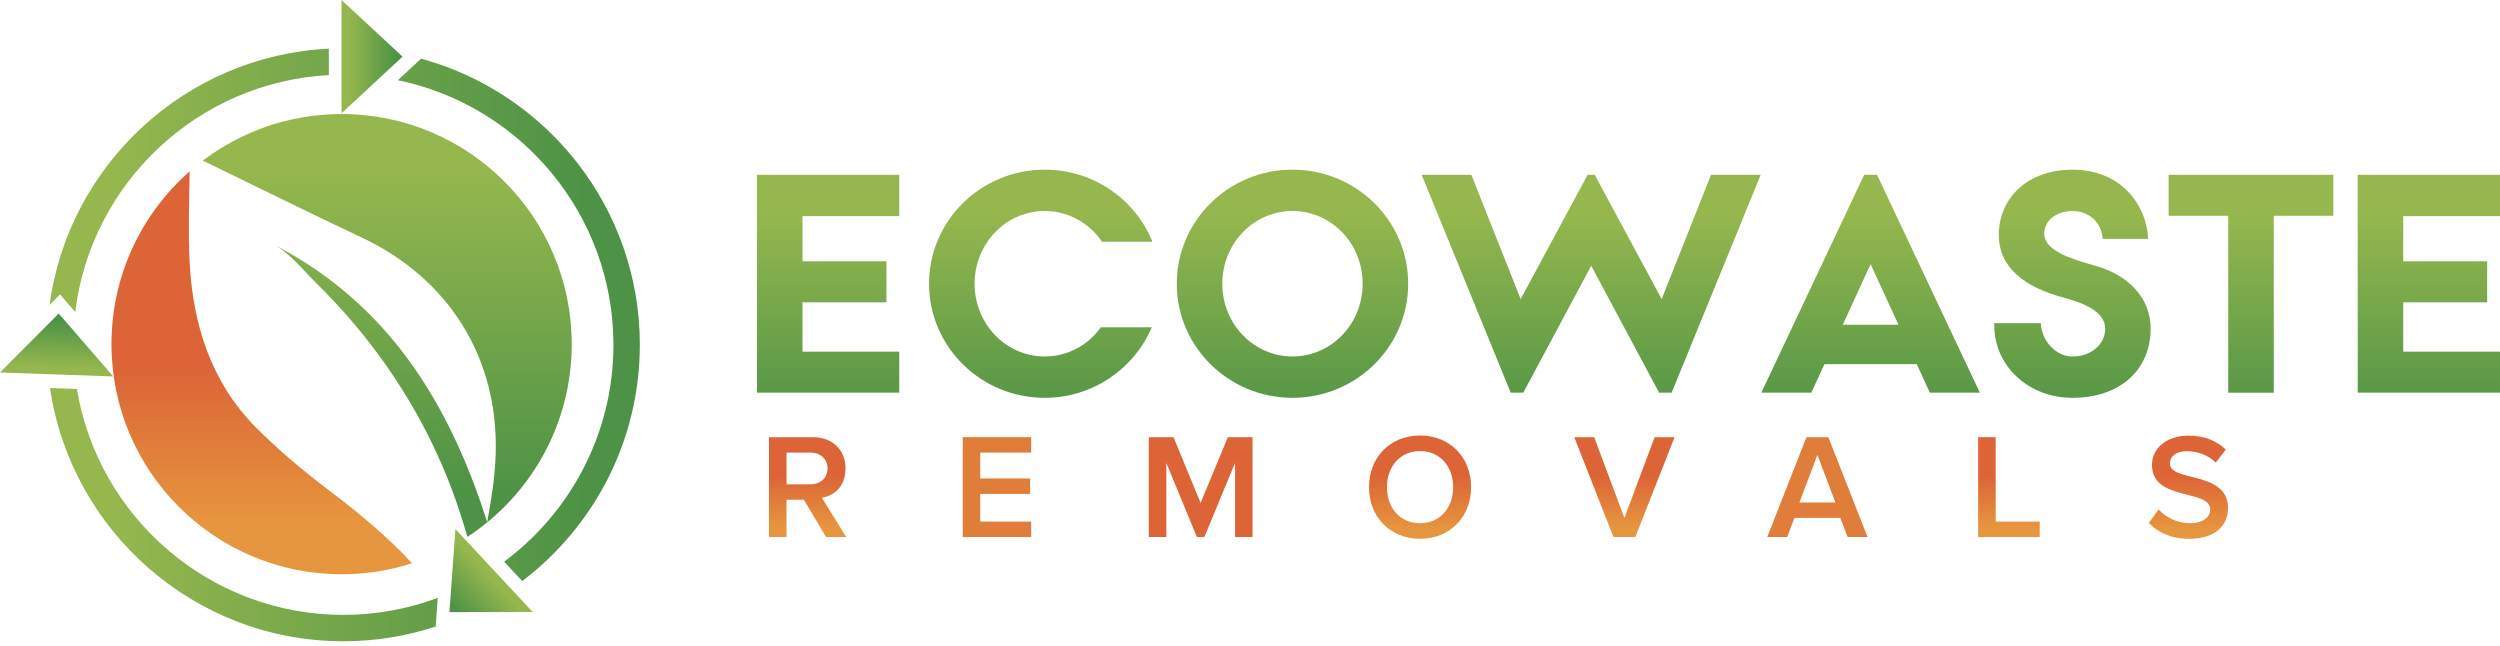 <svg width="302" height="78" viewBox="0 0 302 78" fill="none" xmlns="http://www.w3.org/2000/svg">
<g clip-path="url(#clip0_443_8488)">
<path d="M96.94 31.565H107.081V36.519H96.94V42.48H108.631V47.434H91.442V21.113H108.631V26.108H96.94V31.565Z" fill="url(#paint0_linear_443_8488)"/>
<path d="M139.135 39.54C137.007 44.535 132.012 48.056 126.206 48.056C118.501 48.056 112.23 41.901 112.23 34.275C112.23 26.649 118.501 20.494 126.206 20.494C132.09 20.494 137.161 24.093 139.213 29.205H133.137C131.587 26.96 129.072 25.489 126.209 25.489C121.525 25.489 117.731 29.399 117.731 34.275C117.731 39.151 121.525 43.061 126.209 43.061C128.997 43.061 131.474 41.669 132.983 39.537H139.138L139.135 39.54Z" fill="url(#paint1_linear_443_8488)"/>
<path d="M156.131 48.056C148.427 48.056 142.156 41.901 142.156 34.275C142.156 26.649 148.427 20.494 156.131 20.494C163.836 20.494 170.107 26.649 170.107 34.275C170.107 41.901 163.836 48.056 156.131 48.056ZM156.131 25.489C151.448 25.489 147.654 29.399 147.654 34.275C147.654 39.151 151.448 43.061 156.131 43.061C160.815 43.061 164.609 39.151 164.609 34.275C164.609 29.399 160.815 25.489 156.131 25.489Z" fill="url(#paint2_linear_443_8488)"/>
<path d="M182.496 47.437L171.735 21.113H177.736L183.696 36.133L191.787 21.113H192.639L200.731 36.133L206.694 21.113H212.694L201.934 47.437H200.425L192.218 32.106L184.01 47.437H182.501H182.496Z" fill="url(#paint3_linear_443_8488)"/>
<path d="M231.543 43.991H220.393L218.806 47.437H212.767L225.193 21.113H226.743L239.169 47.437H233.13L231.543 43.991ZM229.336 39.229L225.969 31.911L222.603 39.229H229.339H229.336Z" fill="url(#paint4_linear_443_8488)"/>
<path d="M240.913 39.037H246.527C246.606 41.128 248.309 43.064 250.359 43.064C252.566 43.064 254.307 41.631 254.307 39.697C254.307 37.645 251.676 36.601 249.391 35.982C244.553 34.705 241.457 32.304 241.457 28.393C241.457 23.904 244.94 20.497 250.359 20.497C256.127 20.497 259.302 24.64 259.494 28.859H253.996C253.88 26.847 252.33 25.492 250.356 25.492C248.382 25.492 246.949 26.652 246.949 28.239C246.949 30.251 250.086 31.26 253.141 32.109C256.895 33.156 259.799 35.825 259.799 39.697C259.799 44.614 256.159 48.059 250.353 48.059C244.972 48.059 240.907 44.148 240.907 39.311V39.04L240.913 39.037Z" fill="url(#paint5_linear_443_8488)"/>
<path d="M274.668 47.437H269.17V26.067H261.971V21.113H281.869V26.067H274.671V47.437H274.668Z" fill="url(#paint6_linear_443_8488)"/>
<path d="M290.309 31.565H300.45V36.519H290.309V42.48H302V47.434H284.812V21.113H302V26.108H290.309V31.565Z" fill="url(#paint7_linear_443_8488)"/>
<path d="M99.786 64.872L97.109 60.369H95.01V64.872H92.893V52.81H98.193C100.58 52.81 102.136 54.365 102.136 56.589C102.136 58.813 100.726 59.898 99.278 60.133L102.226 64.872H99.784H99.786ZM99.967 56.589C99.967 55.432 99.097 54.673 97.905 54.673H95.013V58.508H97.905C99.1 58.508 99.967 57.749 99.967 56.592V56.589Z" fill="url(#paint8_linear_443_8488)"/>
<path d="M116.297 64.872V52.81H124.563V54.673H118.414V57.801H124.438V59.665H118.414V63.011H124.563V64.875H116.297V64.872Z" fill="url(#paint9_linear_443_8488)"/>
<path d="M149.194 64.872V55.92L145.488 64.872H144.583L140.894 55.92V64.872H138.777V52.81H141.76L145.034 60.75L148.325 52.81H151.308V64.872H149.192H149.194Z" fill="url(#paint10_linear_443_8488)"/>
<path d="M165.376 58.848C165.376 55.249 167.926 52.609 171.543 52.609C175.16 52.609 177.71 55.249 177.71 58.848C177.71 62.447 175.16 65.087 171.543 65.087C167.926 65.087 165.376 62.447 165.376 58.848ZM175.541 58.848C175.541 56.354 173.968 54.49 171.543 54.49C169.118 54.49 167.545 56.354 167.545 58.848C167.545 61.343 169.101 63.206 171.543 63.206C173.985 63.206 175.541 61.325 175.541 58.848Z" fill="url(#paint11_linear_443_8488)"/>
<path d="M194.91 64.872L190.171 52.81H192.575L196.23 62.575L199.884 52.81H202.289L197.55 64.872H194.91Z" fill="url(#paint12_linear_443_8488)"/>
<path d="M223.195 64.872L222.309 62.558H216.773L215.886 64.872H213.482L218.221 52.81H220.861L225.6 64.872H223.195ZM219.541 54.944L217.372 60.694H221.713L219.541 54.944Z" fill="url(#paint13_linear_443_8488)"/>
<path d="M238.962 64.872V52.81H241.078V63.011H246.396V64.875H238.962V64.872Z" fill="url(#paint14_linear_443_8488)"/>
<path d="M259.578 63.172L260.753 61.543C261.584 62.43 262.887 63.206 264.57 63.206C266.253 63.206 266.995 62.357 266.995 61.561C266.995 59.029 259.959 60.601 259.959 56.153C259.959 54.164 261.715 52.627 264.355 52.627C266.236 52.627 267.754 53.222 268.876 54.31L267.664 55.883C266.722 54.944 265.439 54.508 264.172 54.508C262.904 54.508 262.128 55.103 262.128 56.008C262.128 58.249 269.146 56.857 269.146 61.36C269.146 63.369 267.736 65.087 264.48 65.087C262.256 65.087 260.645 64.308 259.578 63.172Z" fill="url(#paint15_linear_443_8488)"/>
<path d="M48.626 6.841L41.258 0V6.841V13.682L48.626 6.841Z" fill="url(#paint16_linear_443_8488)"/>
<path d="M54.289 73.946L64.346 73.926L59.679 68.922L55.016 63.919L54.289 73.946Z" fill="url(#paint17_linear_443_8488)"/>
<path d="M7.097 37.872L0 44.995L6.838 45.236L13.673 45.474L7.097 37.872Z" fill="url(#paint18_linear_443_8488)"/>
<path d="M9.088 37.691C10.981 22.131 23.867 9.917 39.721 9.071V5.879C22.395 6.719 8.263 19.924 5.983 36.84L7.251 35.566L9.088 37.688V37.691Z" fill="url(#paint19_linear_443_8488)"/>
<path d="M74.103 41.651C74.103 52.371 68.904 61.898 60.9 67.85L63.084 70.193C71.71 63.645 77.292 53.289 77.292 41.651C77.292 25.149 66.076 11.223 50.864 7.085L48.059 9.69C62.904 12.743 74.103 25.914 74.103 41.651Z" fill="url(#paint20_linear_443_8488)"/>
<path d="M52.879 72.219C49.326 73.548 45.486 74.277 41.477 74.277C25.303 74.277 11.845 62.447 9.289 46.986L6.044 46.873C8.58 64.154 23.503 77.464 41.477 77.464C45.448 77.464 49.268 76.813 52.841 75.615H52.635L52.879 72.219Z" fill="url(#paint21_linear_443_8488)"/>
<path d="M39.889 59.351C36.74 56.958 33.661 54.412 30.885 51.603C25.474 46.126 23.297 39.18 22.907 31.667C22.721 28.1 22.855 24.515 22.913 20.695C17.121 25.788 13.467 33.252 13.467 41.573C13.467 56.926 25.913 69.37 41.264 69.37C44.233 69.37 47.09 68.902 49.771 68.041C46.8 64.802 43.381 62.003 39.892 59.348L39.889 59.351Z" fill="url(#paint22_linear_443_8488)"/>
<path d="M69.062 41.572C69.062 26.218 56.615 13.775 41.264 13.775C34.961 13.775 29.152 15.874 24.489 19.407C24.652 19.476 24.803 19.546 24.951 19.619C31.184 22.637 37.383 25.73 43.654 28.672C54.24 33.638 60.287 43.299 59.874 54.993C59.778 57.682 59.36 60.36 58.851 63.061C54.283 48.713 46.907 36.679 33.08 29.544C34.915 30.492 36.688 32.699 38.151 34.144C39.726 35.697 41.238 37.319 42.674 39.002C48.446 45.782 52.891 53.623 55.624 62.104C55.917 63.017 56.197 63.936 56.458 64.857C64.046 59.895 69.065 51.321 69.065 41.578L69.062 41.572Z" fill="url(#paint23_linear_443_8488)"/>
</g>
<defs>
<linearGradient id="paint0_linear_443_8488" x1="100.037" y1="22.273" x2="100.037" y2="54.824" gradientUnits="userSpaceOnUse">
<stop offset="0.11" stop-color="#96B74E"/>
<stop offset="0.91" stop-color="#4D9246"/>
</linearGradient>
<linearGradient id="paint1_linear_443_8488" x1="125.723" y1="22.273" x2="125.723" y2="54.824" gradientUnits="userSpaceOnUse">
<stop offset="0.11" stop-color="#96B74E"/>
<stop offset="0.91" stop-color="#4D9246"/>
</linearGradient>
<linearGradient id="paint2_linear_443_8488" x1="156.131" y1="22.273" x2="156.131" y2="54.824" gradientUnits="userSpaceOnUse">
<stop offset="0.11" stop-color="#96B74E"/>
<stop offset="0.91" stop-color="#4D9246"/>
</linearGradient>
<linearGradient id="paint3_linear_443_8488" x1="192.212" y1="22.273" x2="192.212" y2="54.824" gradientUnits="userSpaceOnUse">
<stop offset="0.11" stop-color="#96B74E"/>
<stop offset="0.91" stop-color="#4D9246"/>
</linearGradient>
<linearGradient id="paint4_linear_443_8488" x1="225.969" y1="22.273" x2="225.969" y2="54.824" gradientUnits="userSpaceOnUse">
<stop offset="0.11" stop-color="#96B74E"/>
<stop offset="0.91" stop-color="#4D9246"/>
</linearGradient>
<linearGradient id="paint5_linear_443_8488" x1="250.356" y1="22.273" x2="250.356" y2="54.824" gradientUnits="userSpaceOnUse">
<stop offset="0.11" stop-color="#96B74E"/>
<stop offset="0.91" stop-color="#4D9246"/>
</linearGradient>
<linearGradient id="paint6_linear_443_8488" x1="271.92" y1="22.273" x2="271.92" y2="54.824" gradientUnits="userSpaceOnUse">
<stop offset="0.11" stop-color="#96B74E"/>
<stop offset="0.91" stop-color="#4D9246"/>
</linearGradient>
<linearGradient id="paint7_linear_443_8488" x1="293.406" y1="22.273" x2="293.406" y2="54.824" gradientUnits="userSpaceOnUse">
<stop offset="0.11" stop-color="#96B74E"/>
<stop offset="0.91" stop-color="#4D9246"/>
</linearGradient>
<linearGradient id="paint8_linear_443_8488" x1="97.562" y1="52.807" x2="97.562" y2="64.872" gradientUnits="userSpaceOnUse">
<stop offset="0.39" stop-color="#DC6437"/>
<stop offset="0.91" stop-color="#E6963E"/>
</linearGradient>
<linearGradient id="paint9_linear_443_8488" x1="120.429" y1="0" x2="120.429" y2="0" gradientUnits="userSpaceOnUse">
<stop offset="0.39" stop-color="#DC6437"/>
<stop offset="0.91" stop-color="#E6963E"/>
</linearGradient>
<linearGradient id="paint10_linear_443_8488" x1="145.043" y1="52.807" x2="145.043" y2="0" gradientUnits="userSpaceOnUse">
<stop offset="0.39" stop-color="#DC6437"/>
<stop offset="0.91" stop-color="#E6963E"/>
</linearGradient>
<linearGradient id="paint11_linear_443_8488" x1="171.546" y1="52.609" x2="171.546" y2="65.087" gradientUnits="userSpaceOnUse">
<stop offset="0.39" stop-color="#DC6437"/>
<stop offset="0.91" stop-color="#E6963E"/>
</linearGradient>
<linearGradient id="paint12_linear_443_8488" x1="196.23" y1="52.807" x2="196.23" y2="64.872" gradientUnits="userSpaceOnUse">
<stop offset="0.39" stop-color="#DC6437"/>
<stop offset="0.91" stop-color="#E6963E"/>
</linearGradient>
<linearGradient id="paint13_linear_443_8488" x1="219.541" y1="0" x2="219.541" y2="0" gradientUnits="userSpaceOnUse">
<stop offset="0.39" stop-color="#DC6437"/>
<stop offset="0.91" stop-color="#E6963E"/>
</linearGradient>
<linearGradient id="paint14_linear_443_8488" x1="242.68" y1="52.807" x2="242.68" y2="64.872" gradientUnits="userSpaceOnUse">
<stop offset="0.39" stop-color="#DC6437"/>
<stop offset="0.91" stop-color="#E6963E"/>
</linearGradient>
<linearGradient id="paint15_linear_443_8488" x1="264.364" y1="52.627" x2="264.364" y2="65.087" gradientUnits="userSpaceOnUse">
<stop offset="0.39" stop-color="#DC6437"/>
<stop offset="0.91" stop-color="#E6963E"/>
</linearGradient>
<linearGradient id="paint16_linear_443_8488" x1="41.258" y1="6.841" x2="48.626" y2="6.841" gradientUnits="userSpaceOnUse">
<stop offset="0.11" stop-color="#96B74E"/>
<stop offset="0.91" stop-color="#4D9246"/>
</linearGradient>
<linearGradient id="paint17_linear_443_8488" x1="59.697" y1="68.981" x2="54.309" y2="74.005" gradientUnits="userSpaceOnUse">
<stop offset="0.11" stop-color="#96B74E"/>
<stop offset="0.91" stop-color="#4D9246"/>
</linearGradient>
<linearGradient id="paint18_linear_443_8488" x1="6.8" y1="45.258" x2="7.058" y2="37.895" gradientUnits="userSpaceOnUse">
<stop offset="0.11" stop-color="#96B74E"/>
<stop offset="0.91" stop-color="#4D9246"/>
</linearGradient>
<linearGradient id="paint19_linear_443_8488" x1="5.661" y1="21.785" x2="77.29" y2="21.785" gradientUnits="userSpaceOnUse">
<stop offset="0.11" stop-color="#96B74E"/>
<stop offset="0.91" stop-color="#4D9246"/>
</linearGradient>
<linearGradient id="paint20_linear_443_8488" x1="5.66" y1="38.639" x2="77.289" y2="38.639" gradientUnits="userSpaceOnUse">
<stop offset="0.11" stop-color="#96B74E"/>
<stop offset="0.91" stop-color="#4D9246"/>
</linearGradient>
<linearGradient id="paint21_linear_443_8488" x1="5.661" y1="62.168" x2="77.29" y2="62.168" gradientUnits="userSpaceOnUse">
<stop offset="0.11" stop-color="#96B74E"/>
<stop offset="0.91" stop-color="#4D9246"/>
</linearGradient>
<linearGradient id="paint22_linear_443_8488" x1="31.617" y1="30.315" x2="31.617" y2="66.646" gradientUnits="userSpaceOnUse">
<stop offset="0.39" stop-color="#DC6437"/>
<stop offset="0.91" stop-color="#E6963E"/>
</linearGradient>
<linearGradient id="paint23_linear_443_8488" x1="46.774" y1="15.249" x2="46.774" y2="64.445" gradientUnits="userSpaceOnUse">
<stop offset="0.11" stop-color="#96B74E"/>
<stop offset="0.91" stop-color="#4D9246"/>
</linearGradient>
<clipPath id="clip0_443_8488">
<rect width="302" height="77.467" fill="white"/>
</clipPath>
</defs>
</svg>
